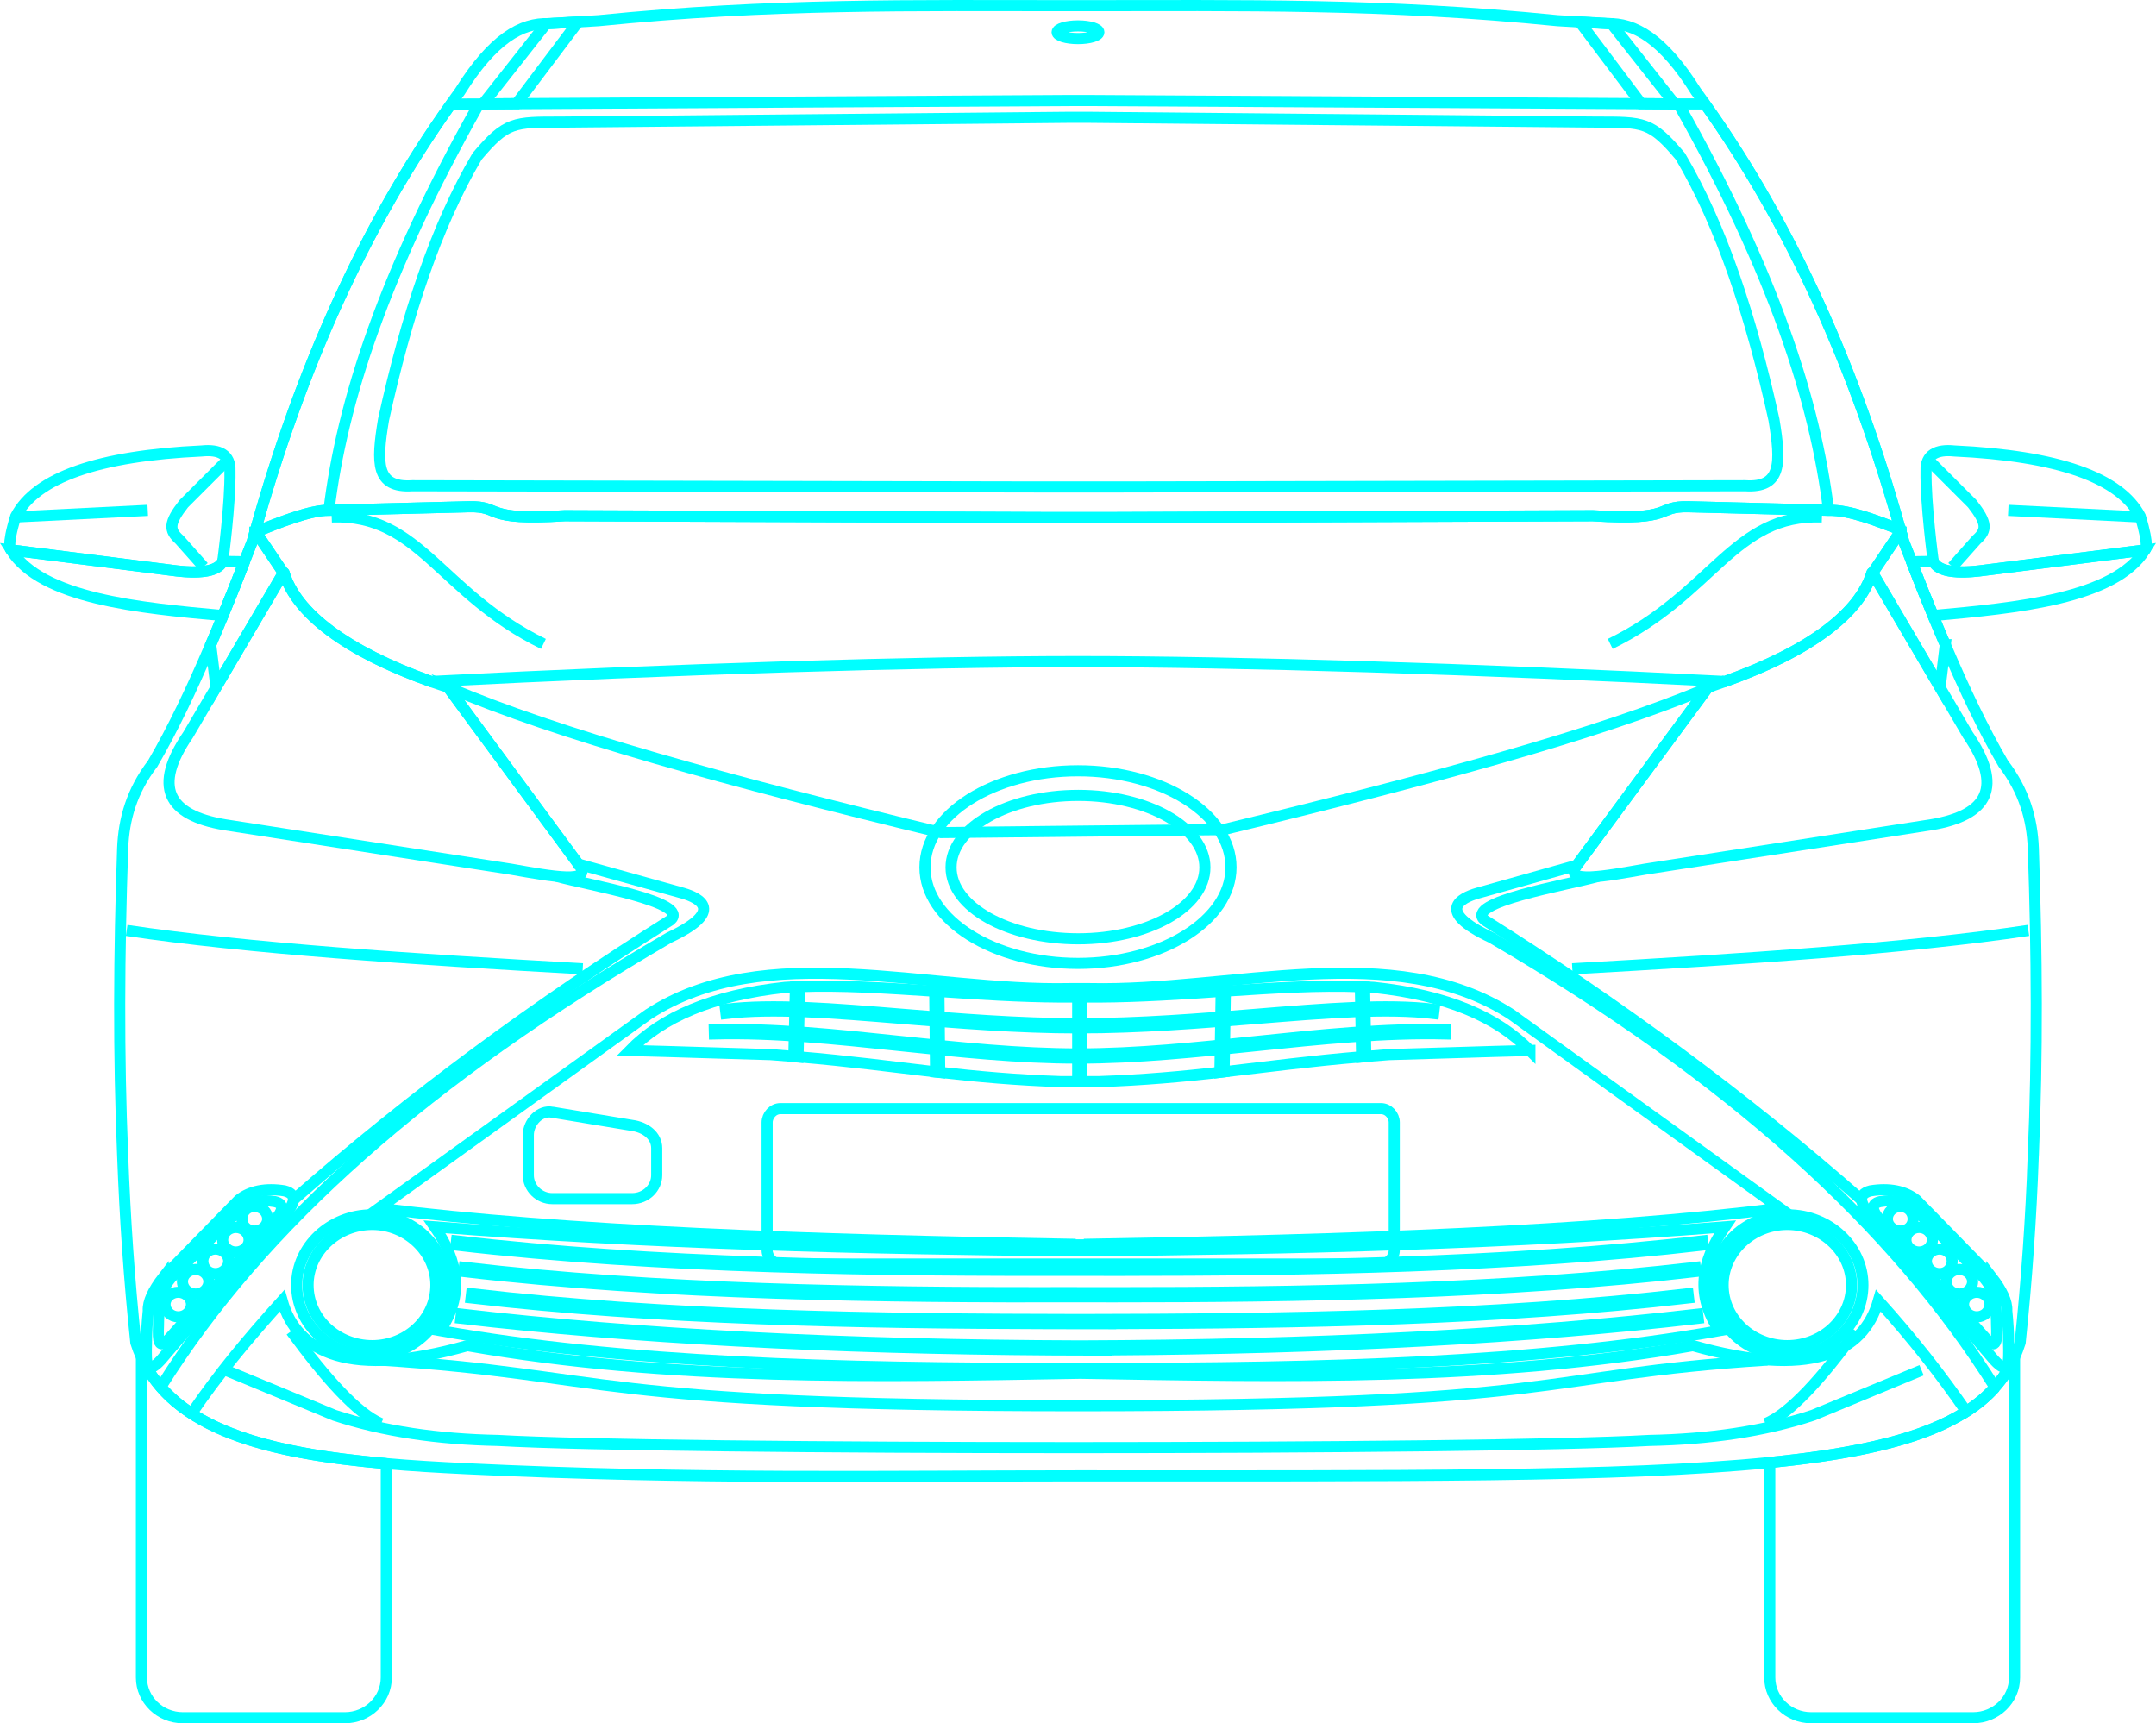 <?xml version="1.0" encoding="UTF-8" standalone="no"?>
<svg
   xmlns:dc="http://purl.org/dc/elements/1.1/"
   xmlns:cc="http://creativecommons.org/ns#"
   xmlns:rdf="http://www.w3.org/1999/02/22-rdf-syntax-ns#"
   xmlns:svg="http://www.w3.org/2000/svg"
   xmlns="http://www.w3.org/2000/svg"
   xmlns:sodipodi="http://sodipodi.sourceforge.net/DTD/sodipodi-0.dtd"
   xmlns:inkscape="http://www.inkscape.org/namespaces/inkscape"
   version="1.1"
   x="0px"
   y="0px"
   width="258.678"
   height="206.767"
   viewBox="0 0 258.678 206.767"
   enable-background="new 0 0 2160 2160"
   xml:space="preserve"
   id="svg1182"
   sodipodi:docname="Toyota_Aygo_5T_2014f.svg"
   inkscape:version="1.0.1 (3bc2e813f5, 2020-09-07)"><defs
   id="defs1186">
	
		
	
	
		
	
		
	
		
	
		

	

	
	
	
	
	
	
	
	
		
	
	
	
	
		
	
	
	
	
	
	
	
	
	
	

	
	

	
	
	
	
	
	
	
	
	
	
	
	
	
	
	
	
	
	
	
	
	
	
	
	
	
	
	
	
	
	
	
	
	
	
	
	
	
	
		
	
		
	
	
	
	
	
	
	
	
	
	
	
	
	
	
		
	
	
	
	
	
	
	
	
	
	
	
	
	
		
	
	
	
	
		
	
	
		
	
	
	
	
	
	
	
	
		
	
	
		
	
	
	
	
	
	
	
	
	
	
		
	
	
	
	
	
	
	
	
	
	
	
	
	
		
	
	
	
	
		
	
	
		
	
	
	
	
	
	
	
	
	
		
	
	
	
	
	
	
	
	
	
	
	
	
		
	
		
	
	
	
	
	
	
	
	
	
	
	
	
	
	
		
	
		
	
	
	
	
	
		
	
		
	
		
	
		
	
		
	
	
	
	
	
	
	
	

	
	
	
	

	
	
	
	
	
	
	
	
	
	
	
	
	
	
	
	
	
	
	
	
	
	
	
	
	
	
	
	
	
	
	
	
	
	
	
	
	
	
	
	
	
	
	
	
	
	
	
	
	
	
	
	
	
	
	
	
	
	
	
	
	
	

	
	
	
	
	
	
	
	
	
	
	
	
	
	
	
	
	
	
	
	
	
	
	
	
	
	
	
	
	
	
	
	
	
	
	
	
	
	
	
	
	

	
	
	
	
	
	
	
	
	
	
	
	
	
	
	
	
	
	
	
	
	

	
		
	
		
	
		
	
		

	
		
	
		
	
		
	
		

	
	
	
	
	
	
	
	
	
	
	
	
	
	
	
	
	
	
	
	
	
	
	
	
	
	
	
	
	
	
	
	
	
	
	
	
	
	
	
	
	
	
	
	
	
	
	
	
	
	
	
	
	
	
	
	
	
	
	
	
	
	
	
	
	
	
	
	
	
	
	
	
	
	
	
	
	
	
	
	
	
	
	
	
	
	
	
	
	
	
	
	
	
	
	
	
	
	
	
	
	
	
	
	
	
	
	
	
	
	
	
	
	
	
	
	
	
	
	
	
	
	
	
	
	
	
	
	
	
	
	
	
	
	
	
	
	
	
	
	
	
	
	
	
	
	
	
	
	
	
	
	
	
	
	
	
	
	
	
	
	
	
	
	
	
	
	
	
	
	
	
	

	
	
	
	
	
	
	
	
		
	
	
	
	
	
	
	
	
	
	
	
	
	
	
	
	
	
	
		
	
		
	
		
	
		
	
	
	
	
	
	
	
	
	
		
	
	
	


	
	
	
	
	
</defs><sodipodi:namedview
   pagecolor="#ffffff"
   bordercolor="#666666"
   borderopacity="1"
   objecttolerance="10"
   gridtolerance="10"
   guidetolerance="10"
   inkscape:pageopacity="0"
   inkscape:pageshadow="2"
   inkscape:window-width="1920"
   inkscape:window-height="990"
   id="namedview1184"
   showgrid="false"
   inkscape:zoom="1.4142136"
   inkscape:cx="321.61941"
   inkscape:cy="97.879776"
   inkscape:window-x="-11"
   inkscape:window-y="-11"
   inkscape:window-maximized="1"
   inkscape:current-layer="svg1182" />
<symbol
   id="ABS_16"
   viewBox="-31.182 -31.182 62.363 62.363"
   transform="translate(-869.552,-1052.99)">
	<g
   id="ABS_12inch_front_2_">
		<path
   fill="#010101"
   d="m 0,31.182 c -17.222,0 -31.182,-13.96 -31.182,-31.182 0,-17.221 13.96,-31.182 31.182,-31.182 17.222,0 31.182,13.961 31.182,31.182 0,17.222 -13.96,31.182 -31.182,31.182 z m 16.749,-50.3 -1.294,1.411 c 0.92,0.802 1.776,1.675 2.562,2.609 l 1.456,-1.245 c -0.837,-0.992 -1.747,-1.922 -2.724,-2.775 z M 27.195,0.472 C 27.174,1.924 27.039,3.349 26.796,4.738 L 28.515,5.01 C 28.768,3.536 28.91,2.026 28.932,0.485 Z m -1.803,-0.568 c 0,-1.307 -0.1,-2.59 -0.292,-3.843 l -1.868,0.319 c 0.179,1.168 0.273,2.365 0.275,3.583 l 1.885,0.015 c 0,-0.025 0,-0.049 0,-0.074 z M 22.09,8.033 23.831,8.666 C 24.277,7.458 24.633,6.208 24.893,4.922 L 23.046,4.628 C 22.812,5.797 22.49,6.936 22.09,8.033 Z m -0.171,0.45 c -0.441,1.135 -0.968,2.226 -1.572,3.266 l 1.599,0.896 c 0.658,-1.125 1.232,-2.304 1.713,-3.529 z m 0.18,-16.521 1.803,-0.62 c -0.449,-1.25 -0.997,-2.455 -1.629,-3.604 l -1.67,0.932 c 0.578,1.051 1.081,2.15 1.496,3.292 z m 0.159,0.453 c 0.385,1.127 0.685,2.294 0.896,3.49 l 1.869,-0.318 C 24.799,-5.714 24.476,-6.98 24.062,-8.205 Z m 1.243,8.029 c -0.024,1.264 -0.148,2.504 -0.364,3.711 l 1.845,0.293 C 25.219,3.15 25.354,1.817 25.384,0.458 Z M 26.708,5.21 C 26.437,6.615 26.06,7.981 25.58,9.3 l 1.643,0.597 C 27.736,8.474 28.141,7 28.428,5.484 Z m -1.296,4.541 c -0.508,1.325 -1.115,2.602 -1.816,3.817 l 1.531,0.857 c 0.744,-1.3 1.39,-2.663 1.928,-4.079 z m -2.061,4.23 c -0.74,1.233 -1.576,2.4 -2.496,3.496 l 1.312,1.185 c 1.004,-1.196 1.913,-2.474 2.717,-3.822 z m -1.65,-0.923 -1.599,-0.895 c -0.602,0.99 -1.277,1.931 -2.015,2.818 l 1.346,1.214 c 0.833,-0.984 1.593,-2.032 2.268,-3.137 z m -3.923,2.29 c -0.828,0.955 -1.733,1.842 -2.701,2.65 l 1.173,1.355 c 1.029,-0.854 1.989,-1.788 2.872,-2.793 z m -3.075,2.955 c -0.937,0.751 -1.932,1.433 -2.978,2.034 l 0.905,1.522 c 1.141,-0.65 2.225,-1.388 3.246,-2.202 z m -26.272,2.073 -0.877,1.436 c 1.103,0.637 2.26,1.189 3.461,1.654 l 0.583,-1.586 c -1.098,-0.424 -2.155,-0.928 -3.167,-1.504 z m 3.597,-42.449 -0.625,-1.731 c -1.256,0.463 -2.464,1.023 -3.618,1.671 l 0.928,1.569 c 1.058,-0.585 2.166,-1.09 3.315,-1.509 z m 0.02,44.122 -0.583,1.587 c 1.222,0.446 2.488,0.8 3.79,1.055 l 0.317,-1.671 c -1.211,-0.235 -2.388,-0.56 -3.524,-0.971 z m 3.995,1.057 -0.316,1.674 c 1.269,0.223 2.57,0.351 3.898,0.376 V 23.442 C -1.594,23.42 -2.79,23.307 -3.957,23.106 Z m 4.063,0.341 v 1.716 c 0.008,0 0.018,0 0.026,0 1.33,0 2.635,-0.103 3.91,-0.301 L 3.788,23.148 c -1.199,0.193 -2.429,0.295 -3.682,0.299 z m 7.998,-1.421 0.588,1.649 c 1.219,-0.44 2.395,-0.97 3.519,-1.582 l -0.905,-1.522 c -1.024,0.562 -2.093,1.049 -3.202,1.455 z m -0.453,0.16 c -1.096,0.375 -2.228,0.672 -3.389,0.883 l 0.254,1.715 c 1.277,-0.223 2.519,-0.541 3.722,-0.948 z m 0.42,-44.254 0.637,-1.791 c -1.214,-0.438 -2.473,-0.787 -3.767,-1.036 l -0.281,1.872 c 1.171,0.234 2.31,0.554 3.411,0.955 z m 0.45,0.17 c 1.166,0.451 2.285,0.994 3.353,1.617 l 0.933,-1.665 c -1.16,-0.674 -2.378,-1.259 -3.647,-1.744 z m 5.108,45.436 0.917,1.543 c 1.325,-0.771 2.583,-1.646 3.763,-2.611 l -1.167,-1.348 c -1.102,0.893 -2.277,1.702 -3.513,2.416 z m -0.419,0.234 c -1.23,0.683 -2.519,1.271 -3.858,1.758 l 0.609,1.708 c 1.448,-0.531 2.839,-1.175 4.169,-1.92 z m -4.311,1.917 c -1.321,0.453 -2.688,0.807 -4.093,1.052 l 0.268,1.812 C 6.596,28.284 8.077,27.895 9.506,27.398 Z M 4.333,26.82 c -1.377,0.215 -2.789,0.328 -4.225,0.328 -0.001,0 -0.001,0 -0.001,0 v 1.846 c 1.528,-0.005 3.029,-0.13 4.494,-0.363 z m -4.708,0.323 c -1.454,-0.025 -2.88,-0.165 -4.269,-0.41 l -0.347,1.831 c 1.501,0.262 3.044,0.406 4.616,0.427 z m -4.741,-0.499 c -1.411,-0.275 -2.783,-0.658 -4.105,-1.145 l -0.65,1.764 c 1.421,0.518 2.894,0.924 4.408,1.214 z M -9.67,25.328 c -1.322,-0.512 -2.596,-1.125 -3.808,-1.829 l -0.988,1.618 c 1.319,0.764 2.705,1.426 4.146,1.977 z m -4.223,-2.073 c -1.221,-0.739 -2.378,-1.572 -3.463,-2.487 l -1.254,1.437 c 1.168,0.983 2.415,1.877 3.729,2.668 z m 1.032,-1.688 0.877,-1.436 c -1.047,-0.626 -2.043,-1.331 -2.976,-2.109 l -1.103,1.264 c 1.004,0.84 2.074,1.604 3.202,2.281 z m -2.466,-3.855 c -0.928,-0.806 -1.792,-1.685 -2.584,-2.625 l -1.271,1.094 c 0.845,1.001 1.765,1.936 2.752,2.795 z m -2.889,-2.996 c -0.733,-0.908 -1.401,-1.872 -1.994,-2.885 l -1.474,0.806 c 0.652,1.115 1.387,2.175 2.196,3.173 z m -3.766,-6.629 -1.595,0.543 c 0.458,1.246 1.014,2.444 1.654,3.589 l 1.474,-0.805 c -0.594,-1.061 -1.108,-2.173 -1.533,-3.327 z m -0.161,-0.454 c -0.384,-1.113 -0.687,-2.265 -0.9,-3.446 l -1.674,0.261 c 0.232,1.279 0.562,2.525 0.979,3.729 z m -0.98,-3.921 c -0.192,-1.205 -0.294,-2.44 -0.296,-3.698 l -1.705,0.037 c 0.008,1.335 0.119,2.645 0.326,3.923 z m -0.29,-4.18 c 0.023,-1.204 0.137,-2.388 0.334,-3.542 l -1.698,-0.278 c -0.21,1.258 -0.327,2.546 -0.345,3.858 z m 0.421,-4.014 c 0.232,-1.205 0.556,-2.377 0.965,-3.509 l -1.634,-0.596 c -0.44,1.233 -0.787,2.512 -1.033,3.824 z m 1.133,-3.959 c 0.431,-1.118 0.942,-2.194 1.532,-3.223 l -1.513,-0.895 c -0.638,1.122 -1.192,2.298 -1.654,3.521 z m -1.524,22.005 -1.69,0.924 c 0.78,1.354 1.668,2.639 2.651,3.844 l 1.456,-1.251 c -0.894,-1.104 -1.703,-2.279 -2.417,-3.517 z m -0.235,-0.419 c -0.687,-1.243 -1.279,-2.546 -1.768,-3.898 l -1.828,0.622 c 0.525,1.458 1.164,2.861 1.906,4.199 z m -1.927,-4.353 c -0.446,-1.309 -0.793,-2.663 -1.036,-4.054 l -1.909,0.298 c 0.26,1.502 0.635,2.965 1.117,4.38 z M -26.66,4.264 c -0.212,-1.359 -0.323,-2.752 -0.326,-4.171 l -1.931,0.043 c 0.003,1.505 0.122,2.982 0.347,4.426 z m -0.319,-4.653 c 0.022,-1.428 0.156,-2.83 0.391,-4.196 l -1.903,-0.312 c -0.256,1.481 -0.399,3.002 -0.421,4.552 z m 0.478,-4.67 c 0.272,-1.426 0.655,-2.812 1.142,-4.148 l -1.807,-0.661 c -0.529,1.449 -0.944,2.951 -1.238,4.497 z m 1.311,-4.599 c 0.508,-1.322 1.116,-2.595 1.815,-3.807 l -1.646,-0.974 c -0.762,1.312 -1.423,2.689 -1.974,4.121 z m 2.06,-4.222 c 0.726,-1.208 1.544,-2.354 2.443,-3.431 l -1.449,-1.229 c -0.972,1.155 -1.856,2.388 -2.641,3.688 z m 1.532,0.905 1.515,0.896 c 0.623,-1.036 1.322,-2.02 2.092,-2.944 l -1.357,-1.15 c -0.829,1.004 -1.582,2.073 -2.25,3.198 z m 3.918,-2.415 c 0.792,-0.912 1.653,-1.761 2.574,-2.54 l -1.139,-1.394 c -1.001,0.854 -1.935,1.783 -2.792,2.782 z m 2.944,-2.847 c 0.952,-0.772 1.965,-1.473 3.031,-2.091 l -0.926,-1.565 c -1.142,0.669 -2.228,1.426 -3.246,2.261 z m 1.23,-5.136 -0.953,-1.611 c -1.304,0.754 -2.542,1.608 -3.707,2.55 l 1.193,1.459 c 1.089,-0.885 2.247,-1.688 3.467,-2.398 z m 0.418,-0.237 c 1.248,-0.697 2.555,-1.3 3.914,-1.796 l -0.629,-1.745 c -1.472,0.532 -2.888,1.179 -4.238,1.93 z m 4.368,-1.955 c 1.331,-0.458 2.708,-0.815 4.125,-1.064 l -0.297,-1.813 c -1.53,0.262 -3.019,0.642 -4.457,1.133 z m 0.576,1.6 0.625,1.732 c 1.129,-0.383 2.298,-0.684 3.498,-0.895 l -0.302,-1.835 c -1.311,0.234 -2.587,0.57 -3.821,0.998 z m 4.596,0.76 c 1.171,-0.18 2.371,-0.273 3.592,-0.273 0.008,0 0.018,0.001 0.026,0.001 l -0.007,-1.876 c -1.331,0.004 -2.638,0.111 -3.912,0.313 z m 4.087,-3.826 c 0.017,0 0.034,0 0.051,0 v 1.684 c -0.016,0 -0.03,0 -0.045,-0.002 l 0.007,1.878 c 1.238,0.027 2.452,0.148 3.636,0.357 l 0.282,-1.867 c -0.021,-0.003 -0.041,-0.008 -0.061,-0.012 l 0.262,-1.66 c 0.016,0.002 0.033,0.007 0.049,0.01 l 0.27,-1.788 c -1.452,-0.25 -2.941,-0.395 -4.458,-0.421 z m 4.654,0.473 c 1.402,0.267 2.766,0.64 4.081,1.112 l 0.602,-1.686 c -1.422,-0.517 -2.897,-0.924 -4.413,-1.213 z m 4.532,1.281 c 1.359,0.516 2.666,1.138 3.909,1.856 l 0.869,-1.549 c -1.328,-0.772 -2.725,-1.438 -4.177,-1.994 z m 4.324,2.1 c 1.229,0.738 2.395,1.573 3.486,2.491 l 1.193,-1.299 c -1.191,-1.013 -2.464,-1.93 -3.811,-2.742 z m -0.828,1.476 -0.935,1.666 c 0.984,0.604 1.92,1.278 2.801,2.016 l 1.295,-1.412 c -0.991,-0.835 -2.047,-1.595 -3.161,-2.27 z m 5.101,6.975 c 0.754,0.936 1.439,1.931 2.044,2.978 l 1.671,-0.934 c -0.667,-1.157 -1.422,-2.257 -2.258,-3.29 z m 5.23,1.199 1.524,-0.852 c -0.784,-1.356 -1.675,-2.644 -2.661,-3.849 l -1.331,1.138 c 0.915,1.117 1.739,2.309 2.468,3.563 z m 0.239,0.417 c 0.689,1.237 1.283,2.533 1.775,3.879 l 1.645,-0.565 c -0.524,-1.444 -1.162,-2.835 -1.899,-4.162 z m 1.935,4.333 c 0.452,1.312 0.808,2.67 1.054,4.065 l 1.713,-0.292 c -0.264,-1.489 -0.641,-2.938 -1.124,-4.339 z m 1.136,4.539 c 0.218,1.377 0.334,2.79 0.337,4.229 l 1.737,0.013 C 28.933,-1.539 28.808,-3.053 28.571,-4.53 Z m -5.006,23.266 -1.314,-1.185 c -0.93,1.067 -1.944,2.062 -3.028,2.972 l 1.165,1.348 c 1.137,-0.963 2.2,-2.01 3.177,-3.135 z m -40.833,2.864 1.255,-1.437 c -1.055,-0.924 -2.038,-1.928 -2.939,-3.003 l -1.453,1.25 c 0.963,1.142 2.011,2.209 3.137,3.19 z m -2.848,-40.798 1.449,1.229 c 0.93,-1.074 1.946,-2.074 3.033,-2.99 l -1.194,-1.462 c -1.179,0.986 -2.279,2.064 -3.288,3.223 z m 17.406,-9.615 0.297,1.812 c 1.362,-0.213 2.757,-0.325 4.18,-0.328 l -0.007,-1.821 c -0.014,0 -0.028,-0.002 -0.042,-0.002 -1.506,0 -2.985,0.116 -4.428,0.339 z m 23.512,6.851 -1.191,1.297 c 1.03,0.897 1.99,1.872 2.875,2.914 l 1.331,-1.138 c -0.929,-1.097 -1.937,-2.125 -3.015,-3.073 z"
   id="path2" />
		<path
   d="m 22.768,0.087 c 0,-12.494 -10.127,-22.622 -22.623,-22.622 -12.493,0 -22.622,10.128 -22.622,22.622 0,12.493 10.128,22.622 22.622,22.622 12.496,0 22.623,-10.129 22.623,-22.622 z"
   id="path4" />
	</g>
	<path
   fill="#BCBCBC"
   d="m 21.119,-0.001 c 0,-11.662 -9.455,-21.117 -21.119,-21.117 -11.662,0 -21.117,9.455 -21.117,21.117 0,11.664 9.455,21.119 21.117,21.119 11.664,0 21.119,-9.455 21.119,-21.119 z"
   id="path7" />
</symbol>
<symbol
   id="Alloy_16"
   viewBox="-31.681 -31.681 63.362 63.362"
   transform="translate(-869.552,-1052.99)">
	<path
   fill="#bcbcbc"
   stroke="#000000"
   stroke-miterlimit="10"
   d="M 31.181,0 C 31.181,-17.221 17.219,-31.182 0,-31.182 -17.219,-31.182 -31.181,-17.221 -31.181,0 -31.181,17.22 -17.219,31.181 0,31.181 17.219,31.181 31.181,17.22 31.181,0 Z"
   id="path10" />
	<g
   id="g20">
		<path
   d="m -3.025,3.416 c 0,-0.234 -0.19,-0.425 -0.425,-0.425 -0.235,0 -0.425,0.19 -0.425,0.425 0,0.235 0.19,0.426 0.425,0.426 0.235,0 0.425,-0.191 0.425,-0.426 z"
   id="path12" />
		<path
   d="m 3.875,3.416 c 0,-0.234 -0.19,-0.425 -0.425,-0.425 -0.235,0 -0.425,0.19 -0.425,0.425 0,0.235 0.19,0.426 0.425,0.426 0.235,0 0.425,-0.191 0.425,-0.426 z"
   id="path14" />
		<path
   d="m -3.025,-3.417 c 0,-0.235 -0.19,-0.426 -0.425,-0.426 -0.235,0 -0.425,0.19 -0.425,0.426 0,0.234 0.19,0.425 0.425,0.425 0.235,0 0.425,-0.191 0.425,-0.425 z"
   id="path16" />
		<path
   d="m 3.875,-3.417 c 0,-0.235 -0.19,-0.426 -0.425,-0.426 -0.235,0 -0.425,0.19 -0.425,0.426 0,0.234 0.19,0.425 0.425,0.425 0.235,0 0.425,-0.191 0.425,-0.425 z"
   id="path18" />
	</g>
</symbol>












<g
   id="g2842"
   style="stroke:#00ffff;stroke-width:1.333;stroke-miterlimit:4;stroke-dasharray:none;stroke-opacity:1"
   transform="translate(-869.552,-1052.99)"><path
     fill-rule="evenodd"
     clip-rule="evenodd"
     fill="#ffffff"
     stroke="#000000"
     stroke-width="0.216"
     stroke-miterlimit="10"
     d="m 1113.51,1191.62 c -0.279,7.57 -0.79,14.979 -1.58,22.47 -0.189,0.601 -0.41,1.18 -0.67,1.74 -0.609,1.34 -1.39,2.55 -2.38,3.64 -0.95,1.07 -2.1,2.03 -3.45,2.891 -4.89,3.149 -12.47,5.01 -23.54,6.109 -17.68,1.771 -44.26,1.601 -83,1.601 -23.01,0 -46.06,0.46 -73.51,-0.86 -3.28,-0.16 -6.45,-0.34 -9.48,-0.61 -9.7,-0.84 -17.9,-2.42 -23.41,-6.029 -1.41,-0.92 -2.65,-1.971 -3.68,-3.181 -0.92,-1.069 -1.69,-2.26 -2.29,-3.58 -0.26,-0.55 -0.48,-1.119 -0.67,-1.72 -0.79,-7.49 -1.3,-14.899 -1.58,-22.47 -0.51,-12.021 -0.44,-24.26 0,-36.86 0.14,-3.46 1.07,-6.84 3.6,-10.149 2.41,-4.13 4.67,-8.9 6.85,-14.011 0.04,-0.09 0.07,-0.17 0.11,-0.26 0.07,-0.149 0.14,-0.31 0.2,-0.46 0.43,-0.99 0.84,-2 1.26,-3.01 0,-0.01 0.01,-0.01 0.01,-0.021 0.87,-2.109 1.73,-4.27 2.57,-6.449 v -0.011 c 0.32,-0.81 0.64,-1.609 0.95,-2.42 0.1,-0.359 0.2,-0.72 0.3,-1.08 0,-0.02 0.01,-0.029 0.01,-0.04 v -0.01 c 0.02,-0.05 0.03,-0.1 0.05,-0.149 0.01,-0.04 0.02,-0.091 0.04,-0.131 v -0.01 c 5.39,-19.22 13,-36.41 23.44,-51.07 0,-0.01 0.01,-0.01 0.01,-0.02 0.34,-0.5 0.7,-1 1.06,-1.49 3.96,-6.34 7.42,-8.28 10.66,-8.14 l 5.97,-0.36 c 20.81,-2.09 37.37,-1.8 57.38,-1.8 20.01,0 36.87,-0.29 57.68,1.8 l 5.97,0.36 c 3.24,-0.14 6.7,1.8 10.66,8.14 0.36,0.49 0.72,0.99 1.06,1.49 10.44,14.66 18.06,31.86 23.45,51.09 v 0.01 c 0.021,0.04 0.03,0.091 0.04,0.131 0.021,0.05 0.03,0.1 0.051,0.149 0,0.021 0.01,0.03 0.01,0.05 0.1,0.36 0.2,0.721 0.3,1.08 0.31,0.811 0.63,1.61 0.95,2.42 v 0.011 c 0.84,2.18 1.7,4.34 2.57,6.449 0,0.011 0.01,0.011 0.01,0.021 0.42,1.01 0.83,2.02 1.26,3.01 0.06,0.15 0.13,0.311 0.2,0.46 0.04,0.09 0.069,0.17 0.109,0.26 2.181,5.11 4.44,9.881 6.851,14.011 2.53,3.31 3.46,6.689 3.6,10.149 0.439,12.599 0.509,24.839 -10e-4,36.859 z"
     id="path29"
     style="fill:none;stroke:#00ffff;stroke-width:1.333;stroke-miterlimit:4;stroke-dasharray:none;stroke-opacity:1" /><path
     fill-rule="evenodd"
     clip-rule="evenodd"
     fill="#808080"
     stroke="#000000"
     stroke-width="0.216"
     stroke-miterlimit="10"
     d="m 1097.56,1116.55 c -2.739,-1.02 -6,-2.39 -8.619,-2.33 l -16.851,-0.43 c -3.96,-0.07 -1.51,1.729 -11.44,1.08 l -57.68,0.22 h -7.92 l -57.74,-0.22 c -9.94,0.649 -7.49,-1.15 -11.45,-1.08 l -16.85,0.43 c -2.19,-0.05 -6,1.48 -8.87,2.63 h -0.01 v -0.01 c 0.02,-0.05 0.03,-0.1 0.05,-0.149 0.01,-0.04 0.02,-0.091 0.04,-0.131 v -0.01 c 5.39,-19.22 13,-36.41 23.44,-51.07 l 3.84,-0.02 4.02,-0.03 66.49,-0.38 h 1.94 l 66.52,0.38 4.01,0.03 h 3.63 c 10.44,14.66 18.06,31.86 23.45,51.09 z"
     id="path63"
     style="fill:none;stroke:#00ffff;stroke-width:1.333;stroke-miterlimit:4;stroke-dasharray:none;stroke-opacity:1" /><ellipse
     fill-rule="evenodd"
     clip-rule="evenodd"
     fill="#808080"
     stroke="#000000"
     stroke-width="0.216"
     stroke-miterlimit="10"
     cx="998.89"
     cy="1056.858"
     rx="2.507"
     ry="0.761"
     id="ellipse87"
     style="fill:none;stroke:#00ffff;stroke-width:1.333;stroke-miterlimit:4;stroke-dasharray:none;stroke-opacity:1" /><path
     fill-rule="evenodd"
     clip-rule="evenodd"
     fill="#808080"
     stroke="#000000"
     stroke-width="0.216"
     stroke-miterlimit="10"
     d="m 1111.26,1215.83 v 38.439 c 0,2.66 -2.229,4.82 -4.97,4.82 h -19.44 c -2.729,0 -4.96,-2.16 -4.96,-4.82 v -25.8 c 17.25,-1.719 26.03,-5.279 29.37,-12.639 z"
     id="path458"
     style="fill:none;stroke:#00ffff;stroke-width:1.333;stroke-miterlimit:4;stroke-dasharray:none;stroke-opacity:1" /><path
     fill-rule="evenodd"
     clip-rule="evenodd"
     fill="#808080"
     stroke="#000000"
     stroke-width="0.216"
     stroke-miterlimit="10"
     d="m 915.9,1228.6 v 25.67 c 0,2.66 -2.24,4.82 -4.97,4.82 h -19.44 c -2.74,0 -4.97,-2.16 -4.97,-4.82 v -38.46 c 3.92,8.67 15.01,11.54 29.38,12.79 z"
     id="path460"
     style="fill:none;stroke:#00ffff;stroke-width:1.333;stroke-miterlimit:4;stroke-dasharray:none;stroke-opacity:1" /><path
     fill-rule="evenodd"
     clip-rule="evenodd"
     fill="#d1d3d4"
     stroke="#000000"
     stroke-width="0.216"
     stroke-miterlimit="10"
     d="m 997.935,1067.064 -61.056,0.576 c -5.688,0 -6.552,-0.072 -10.08,4.104 -4.896,8.28 -8.496,19.151 -11.232,31.608 -0.864,5.184 -0.936,8.207 3.456,7.92 l 74.664,0.144 h 5.328 5.256 l 74.664,-0.144 c 4.392,0.287 4.32,-2.736 3.456,-7.92 -2.736,-12.457 -6.336,-23.328 -11.232,-31.608 -3.527,-4.177 -4.392,-4.104 -10.08,-4.104 l -61.056,-0.576 h -1.008 z"
     id="path487"
     style="fill:none;stroke:#00ffff;stroke-width:1.333;stroke-miterlimit:4;stroke-dasharray:none;stroke-opacity:1" /><path
     fill-rule="evenodd"
     clip-rule="evenodd"
     fill="#808080"
     stroke="#000000"
     stroke-width="0.216"
     stroke-miterlimit="10"
     d="m 1108.925,1219.47 c -0.95,1.07 -2.09,2.03 -3.45,2.891 -3.06,-4.431 -6.37,-8.65 -10.55,-13.311 -1.8,6.33 -8.29,9.36 -22.25,5.4 -24.27,4.25 -48.9,3.74 -73.52,3.31 -24.69,0.431 -49.32,0.94 -73.52,-3.31 -14.04,3.96 -20.44,0.93 -22.23,-5.4 -4.4,4.891 -7.67,8.87 -10.86,13.521 -1.42,-0.92 -2.66,-1.971 -3.69,-3.181 12.11,-19.34 31.9,-36.96 60.98,-53.899 6.76,-3.17 3.67,-4.75 1.65,-5.33 l -12.55,-3.5 c -0.01,-0.03 -0.04,-0.061 -0.07,-0.101 l -15.55,-21.1 c 13.11,5.62 33.79,11.31 59.13,17.43 l 33.91,-0.359 c 24.84,-6.011 45,-11.471 58.06,-16.98 l -15.49,21.01 c -0.08,0.091 -0.14,0.171 -0.19,0.25 l -11.92,3.351 c -2.02,0.58 -5.1,2.16 1.67,5.33 28.92,16.888 48.35,34.678 60.44,53.978 z"
     id="path524"
     style="fill:none;stroke:#00ffff;stroke-width:1.333;stroke-miterlimit:4;stroke-dasharray:none;stroke-opacity:1" /><path
     fill-rule="evenodd"
     clip-rule="evenodd"
     fill="#808080"
     stroke="#000000"
     stroke-width="0.216"
     stroke-miterlimit="10"
     d="m 997.954,1202.354 h 1.152 1.151 v -0.072 c 30.96,-0.504 60.479,-1.512 82.872,-4.32 l -32.256,-23.256 c -14.112,-9.145 -33.48,-2.736 -50.544,-3.096 h -2.448 c -17.064,0.359 -36.504,-6.049 -50.544,3.096 l -32.328,23.256 c 22.464,2.809 51.912,3.816 82.944,4.32 v 0.072 z"
     id="path526"
     style="fill:none;stroke:#00ffff;stroke-width:1.333;stroke-miterlimit:4;stroke-dasharray:none;stroke-opacity:1" /><path
     fill-rule="evenodd"
     clip-rule="evenodd"
     fill="#58595b"
     stroke="#000000"
     stroke-width="0.216"
     stroke-miterlimit="10"
     d="m 914.146,1215.673 c 4.896,0 8.928,-3.815 8.928,-8.495 0,-4.609 -4.032,-8.425 -8.928,-8.425 -4.968,0 -9,3.815 -9,8.425 0,4.679 4.032,8.495 9,8.495 z"
     id="path604"
     style="fill:none;stroke:#00ffff;stroke-width:1.333;stroke-miterlimit:4;stroke-dasharray:none;stroke-opacity:1" /><path
     fill-rule="evenodd"
     clip-rule="evenodd"
     fill="#58595b"
     stroke="#000000"
     stroke-width="0.216"
     stroke-miterlimit="10"
     d="m 1084.065,1215.673 c 4.969,0 9,-3.815 9,-8.495 0,-4.609 -4.031,-8.425 -9,-8.425 -4.967,0 -9,3.815 -9,8.425 0,4.679 4.034,8.495 9,8.495 z"
     id="path606"
     style="fill:none;stroke:#00ffff;stroke-width:1.333;stroke-miterlimit:4;stroke-dasharray:none;stroke-opacity:1" /><path
     fill-rule="evenodd"
     clip-rule="evenodd"
     fill="#414042"
     stroke="#000000"
     stroke-width="0.216"
     stroke-miterlimit="10"
     d="m 1000.978,1217.186 h -1.871 -1.873 c -26.927,0 -53.063,-0.648 -74.879,-4.537 2.88,-4.176 2.232,-8.279 -0.648,-12.455 25.56,2.016 51.408,2.664 77.4,2.88 25.992,-0.216 51.84,-0.864 77.399,-2.88 -2.88,4.176 -3.528,8.279 -0.647,12.455 -21.817,3.888 -47.954,4.537 -74.881,4.537 z"
     id="path608"
     style="fill:none;stroke:#00ffff;stroke-width:1.333;stroke-miterlimit:4;stroke-dasharray:none;stroke-opacity:1" /><path
     fill-rule="evenodd"
     clip-rule="evenodd"
     fill="#414042"
     stroke="#000000"
     stroke-width="0.216"
     stroke-miterlimit="10"
     d="m 1053.11,1179.03 c -5.69,0.14 -11.31,0.35 -16.92,0.5 -0.95,0.069 -1.87,0.14 -2.77,0.22 -0.17,0.01 -0.34,0.02 -0.5,0.04 -6.13,0.51 -11.27,1.2 -16.5,1.8 -0.17,0.021 -0.33,0.04 -0.5,0.061 -4.54,0.51 -9.16,0.939 -14.58,1.119 h -4.47 c -5.41,-0.18 -10.04,-0.609 -14.57,-1.119 -0.17,-0.021 -0.33,-0.04 -0.5,-0.051 -5.24,-0.609 -10.39,-1.3 -16.5,-1.81 -0.17,-0.021 -0.33,-0.03 -0.5,-0.04 -0.9,-0.08 -1.82,-0.15 -2.77,-0.22 -5.62,-0.15 -11.31,-0.36 -16.92,-0.5 3.88,-3.971 9.86,-6.63 18.64,-7.57 0.41,-0.03 0.82,-0.05 1.24,-0.07 0.16,-0.01 0.33,-0.01 0.5,-0.02 4.93,-0.19 10.44,0.17 16.21,0.55 0.17,0.01 0.33,0.021 0.5,0.03 4.74,0.319 9.64,0.64 14.53,0.67 0,0 1.26,0 2.1,0 h 0.5 c 0.83,0 2.15,0 2.15,0 4.9,-0.03 9.83,-0.36 14.59,-0.68 0.17,0 0.34,-0.011 0.5,-0.03 5.76,-0.38 11.27,-0.73 16.2,-0.53 0.17,0 0.34,0.01 0.5,0.021 0.38,0.01 0.75,0.04 1.12,0.06 8.85,0.939 14.83,3.599 18.72,7.569 z"
     id="path610"
     style="fill:none;stroke:#00ffff;stroke-width:1.333;stroke-miterlimit:4;stroke-dasharray:none;stroke-opacity:1" /><g
     id="g614"
     style="fill:none;stroke:#00ffff;stroke-width:1.333;stroke-miterlimit:4;stroke-dasharray:none;stroke-opacity:1">
		<path
   fill="#808080"
   stroke="#000000"
   stroke-width="0.216"
   stroke-miterlimit="10"
   d="m 1003.818,1205.421 c -1.585,0 -3.156,0 -4.713,-0.01 -23.479,0.046 -50.326,-0.194 -74.836,-3.031 l 0.058,-0.496 c 23.812,2.756 49.835,3.06 72.835,3.03 v -0.01 l 3.888,0.01 c 23.021,0.026 49.023,-0.273 72.763,-3.03 l 0.058,0.496 c -22.818,2.649 -47.73,3.036 -70.053,3.036 z"
   id="path612"
   style="fill:none;stroke:#00ffff;stroke-width:1.333;stroke-miterlimit:4;stroke-dasharray:none;stroke-opacity:1" />
	</g><g
     id="g618"
     style="fill:none;stroke:#00ffff;stroke-width:1.333;stroke-miterlimit:4;stroke-dasharray:none;stroke-opacity:1">
		<path
   fill="#808080"
   stroke="#000000"
   stroke-width="0.216"
   stroke-miterlimit="10"
   d="m 1002.954,1208.589 c -1.292,0 -2.574,-10e-4 -3.849,0 -23.279,0.058 -49.762,-0.229 -73.9,-3.032 l 0.058,-0.496 c 23.148,2.687 48.457,3.053 71.035,3.032 v -0.01 l 5.616,0.01 c 0.347,0 0.692,0 1.04,0 22.31,0 47.201,-0.386 69.995,-3.032 l 0.058,0.496 c -22.818,2.649 -47.73,3.036 -70.053,3.036 z"
   id="path616"
   style="fill:none;stroke:#00ffff;stroke-width:1.333;stroke-miterlimit:4;stroke-dasharray:none;stroke-opacity:1" />
	</g><g
     id="g622"
     style="fill:none;stroke:#00ffff;stroke-width:1.333;stroke-miterlimit:4;stroke-dasharray:none;stroke-opacity:1">
		<path
   fill="#808080"
   stroke="#000000"
   stroke-width="0.216"
   stroke-miterlimit="10"
   d="m 1002.778,1211.818 -7.344,-0.01 c -23.104,-0.062 -47.114,-0.505 -69.365,-3.089 l 0.058,-0.496 c 23.405,2.717 48.775,3.064 72.979,3.092 24.204,-0.027 49.573,-0.375 72.979,-3.092 l 0.058,0.496 c -22.251,2.584 -46.262,3.027 -69.365,3.089 z"
   id="path620"
   style="fill:none;stroke:#00ffff;stroke-width:1.333;stroke-miterlimit:4;stroke-dasharray:none;stroke-opacity:1" />
	</g><g
     id="g626"
     style="fill:none;stroke:#00ffff;stroke-width:1.333;stroke-miterlimit:4;stroke-dasharray:none;stroke-opacity:1">
		<path
   fill="#808080"
   stroke="#000000"
   stroke-width="0.216"
   stroke-miterlimit="10"
   d="m 1002.274,1214.986 -6.336,-0.021 c -26.896,-0.172 -50.785,-1.446 -71.093,-3.797 l 0.058,-0.496 c 21.083,2.439 46.033,3.72 74.205,3.809 28.183,-0.089 53.108,-1.369 74.13,-3.809 l 0.058,0.496 c -20.25,2.351 -44.116,3.625 -71.021,3.797 v 0.021 z"
   id="path624"
   style="fill:none;stroke:#00ffff;stroke-width:1.333;stroke-miterlimit:4;stroke-dasharray:none;stroke-opacity:1" />
	</g><g
     id="g630"
     style="fill:none;stroke:#00ffff;stroke-width:1.333;stroke-miterlimit:4;stroke-dasharray:none;stroke-opacity:1">
		<path
   fill="#808080"
   stroke="#000000"
   stroke-width="0.216"
   stroke-miterlimit="10"
   d="m 998.926,1176.323 c -7.266,0 -14.604,-0.601 -21.079,-1.13 -8.364,-0.684 -15.59,-1.272 -21.19,-0.6 l -0.06,-0.496 c 5.649,-0.682 12.897,-0.089 21.291,0.598 6.465,0.528 13.793,1.128 21.038,1.128 7.385,0 14.793,-0.602 21.328,-1.132 8.417,-0.685 15.685,-1.274 21.362,-0.594 l -0.06,0.496 c -5.629,-0.672 -12.874,-0.086 -21.262,0.596 -6.545,0.532 -13.963,1.134 -21.368,1.134 z"
   id="path628"
   style="fill:none;stroke:#00ffff;stroke-width:1.333;stroke-miterlimit:4;stroke-dasharray:none;stroke-opacity:1" />
	</g><g
     id="g634"
     style="fill:none;stroke:#00ffff;stroke-width:1.333;stroke-miterlimit:4;stroke-dasharray:none;stroke-opacity:1">
		<path
   fill="#808080"
   stroke="#000000"
   stroke-width="0.216"
   stroke-miterlimit="10"
   d="m 998.893,1179.947 c -7.072,0 -14.312,-0.76 -21.313,-1.495 -7.791,-0.817 -15.146,-1.586 -22.314,-1.409 l -0.013,-0.5 c 7.198,-0.179 14.572,0.593 22.38,1.412 6.988,0.733 14.214,1.492 21.261,1.492 7.01,0 14.276,-0.755 21.305,-1.484 7.593,-0.788 15.445,-1.6 22.764,-1.42 l -0.013,0.5 c -7.281,-0.181 -15.122,0.631 -22.7,1.417 -7.042,0.731 -14.321,1.487 -21.357,1.487 z"
   id="path632"
   style="fill:none;stroke:#00ffff;stroke-width:1.333;stroke-miterlimit:4;stroke-dasharray:none;stroke-opacity:1" />
	</g><path
     stroke="#000000"
     stroke-width="0.216"
     stroke-miterlimit="10"
     d="m 965.49,1171.37 -0.19,8.42 c -0.17,-0.021 -0.33,-0.03 -0.5,-0.04 l 0.19,-8.36 c 0.16,-0.01 0.33,-0.01 0.5,-0.02 z"
     id="path636"
     style="fill:none;stroke:#00ffff;stroke-width:1.333;stroke-miterlimit:4;stroke-dasharray:none;stroke-opacity:1" /><path
     stroke="#000000"
     stroke-width="0.216"
     stroke-miterlimit="10"
     d="m 1033.42,1179.75 c -0.17,0.01 -0.34,0.02 -0.5,0.04 l -0.15,-8.41 c 0.17,0 0.34,0.01 0.5,0.021 z"
     id="path638"
     style="fill:none;stroke:#00ffff;stroke-width:1.333;stroke-miterlimit:4;stroke-dasharray:none;stroke-opacity:1" /><path
     stroke="#000000"
     stroke-width="0.216"
     stroke-miterlimit="10"
     d="m 982.3,1181.65 c -0.17,-0.021 -0.33,-0.04 -0.5,-0.051 l -0.1,-9.68 c 0.17,0.01 0.33,0.021 0.5,0.03 z"
     id="path640"
     style="fill:none;stroke:#00ffff;stroke-width:1.333;stroke-miterlimit:4;stroke-dasharray:none;stroke-opacity:1" /><path
     stroke="#000000"
     stroke-width="0.216"
     stroke-miterlimit="10"
     d="m 1016.57,1171.91 -0.15,9.68 c -0.17,0.021 -0.33,0.04 -0.5,0.061 l 0.15,-9.71 c 0.17,-10e-4 0.34,-0.011 0.5,-0.031 z"
     id="path642"
     style="fill:none;stroke:#00ffff;stroke-width:1.333;stroke-miterlimit:4;stroke-dasharray:none;stroke-opacity:1" /><rect
     x="998.855"
     y="1172.62"
     stroke="#000000"
     stroke-width="0.216"
     stroke-miterlimit="10"
     width="0.5"
     height="10.15"
     id="rect644"
     style="fill:none;stroke:#00ffff;stroke-width:1.333;stroke-miterlimit:4;stroke-dasharray:none;stroke-opacity:1" /><path
     fill-rule="evenodd"
     clip-rule="evenodd"
     fill="#e7e7e6"
     stroke="#000000"
     stroke-width="0.216"
     stroke-miterlimit="10"
     d="m 1101.25,1151.95 -34.34,5.33 c -4.74,0.83 -9.86,1.8 -8.18,-0.471 0.05,-0.079 0.11,-0.159 0.19,-0.25 l 15.49,-21.01 c 0.23,-0.1 0.46,-0.2 0.69,-0.3 0.48,-0.16 0.95,-0.32 1.41,-0.49 10.25,-3.67 16.16,-8.189 17.63,-13.029 0,-0.021 0.021,-0.03 0.04,-0.04 0.021,0 0.04,0.01 0.051,0.029 l 0.149,0.261 7.94,13.51 0.149,0.25 3.181,5.41 c 4.24,6.2 2.52,9.65 -4.4,10.8 z"
     id="path719"
     style="fill:none;stroke:#00ffff;stroke-width:1.333;stroke-miterlimit:4;stroke-dasharray:none;stroke-opacity:1" /><path
     fill-rule="evenodd"
     clip-rule="evenodd"
     fill="#e7e7e6"
     stroke="#000000"
     stroke-width="0.216"
     stroke-miterlimit="10"
     d="m 930.87,1157.28 -34.34,-5.33 c -6.92,-1.15 -8.64,-4.601 -4.4,-10.8 l 3.18,-5.41 0.15,-0.25 0.01,-0.021 7.93,-13.489 0.15,-0.261 c 0.01,-0.02 0.03,-0.029 0.05,-0.029 0.02,0.01 0.04,0.02 0.04,0.04 1.47,4.829 7.37,9.359 17.61,13.029 0.67,0.23 1.36,0.471 2.06,0.7 l 15.55,21.1 c 0.03,0.04 0.06,0.07 0.07,0.101 2.02,2.46 -3.23,1.47 -8.06,0.62 z"
     id="path721"
     style="fill:none;stroke:#00ffff;stroke-width:1.333;stroke-miterlimit:4;stroke-dasharray:none;stroke-opacity:1" /><path
     fill-rule="evenodd"
     clip-rule="evenodd"
     fill="#d1d3d4"
     stroke="#000000"
     stroke-width="0.216"
     stroke-miterlimit="10"
     d="m 914.218,1214.449 c 4.176,0 7.632,-3.24 7.632,-7.271 0,-3.961 -3.456,-7.272 -7.632,-7.272 -4.248,0 -7.704,3.312 -7.704,7.272 0,4.031 3.456,7.271 7.704,7.271 z"
     id="path723"
     style="fill:none;stroke:#00ffff;stroke-width:1.333;stroke-miterlimit:4;stroke-dasharray:none;stroke-opacity:1" /><path
     fill-rule="evenodd"
     clip-rule="evenodd"
     fill="#d1d3d4"
     stroke="#000000"
     stroke-width="0.216"
     stroke-miterlimit="10"
     d="m 1083.994,1214.449 c 4.248,0 7.704,-3.24 7.704,-7.271 0,-3.961 -3.456,-7.272 -7.704,-7.272 -4.248,0 -7.704,3.312 -7.704,7.272 0,4.031 3.456,7.271 7.704,7.271 z"
     id="path725"
     style="fill:none;stroke:#00ffff;stroke-width:1.333;stroke-miterlimit:4;stroke-dasharray:none;stroke-opacity:1" /><path
     fill-rule="evenodd"
     clip-rule="evenodd"
     fill="#d1d3d4"
     stroke="#000000"
     stroke-width="0.216"
     stroke-miterlimit="10"
     d="m 1107.591,1206.312 -8.425,-8.352 c -1.079,-0.792 -2.375,-1.08 -4.031,-0.792 -1.296,0.288 -0.936,1.296 0.359,2.593 l 12.312,13.823 c 1.296,1.44 1.368,0.288 1.296,-1.512 0,-0.864 -0.071,-1.8 -0.144,-2.808 10e-4,-0.791 -0.431,-1.799 -1.367,-2.952 z"
     id="path727"
     style="fill:none;stroke:#00ffff;stroke-width:1.333;stroke-miterlimit:4;stroke-dasharray:none;stroke-opacity:1" /><path
     fill-rule="evenodd"
     clip-rule="evenodd"
     fill="#ffffff"
     stroke="#000000"
     stroke-width="0.216"
     stroke-miterlimit="10"
     d="m 1097.582,1200.697 c 0.865,0 1.513,-0.648 1.513,-1.44 0,-0.864 -0.647,-1.512 -1.513,-1.512 -0.863,0 -1.584,0.647 -1.584,1.512 0,0.792 0.721,1.44 1.584,1.44 z"
     id="path729"
     style="fill:none;stroke:#00ffff;stroke-width:1.333;stroke-miterlimit:4;stroke-dasharray:none;stroke-opacity:1" /><path
     fill-rule="evenodd"
     clip-rule="evenodd"
     fill="#ffffff"
     stroke="#000000"
     stroke-width="0.216"
     stroke-miterlimit="10"
     d="m 1099.814,1203.217 c 0.864,0 1.584,-0.648 1.584,-1.439 0,-0.864 -0.72,-1.512 -1.584,-1.512 -0.863,0 -1.584,0.647 -1.584,1.512 0,0.79 0.721,1.439 1.584,1.439 z"
     id="path731"
     style="fill:none;stroke:#00ffff;stroke-width:1.333;stroke-miterlimit:4;stroke-dasharray:none;stroke-opacity:1" /><path
     fill-rule="evenodd"
     clip-rule="evenodd"
     fill="#ffffff"
     stroke="#000000"
     stroke-width="0.216"
     stroke-miterlimit="10"
     d="m 1102.263,1205.809 c 0.864,0 1.513,-0.647 1.513,-1.512 0,-0.792 -0.648,-1.439 -1.513,-1.439 -0.865,0 -1.584,0.647 -1.584,1.439 0,0.864 0.719,1.512 1.584,1.512 z"
     id="path733"
     style="fill:none;stroke:#00ffff;stroke-width:1.333;stroke-miterlimit:4;stroke-dasharray:none;stroke-opacity:1" /><path
     fill-rule="evenodd"
     clip-rule="evenodd"
     fill="#ffffff"
     stroke="#000000"
     stroke-width="0.216"
     stroke-miterlimit="10"
     d="m 1104.639,1208.257 c 0.864,0 1.584,-0.647 1.584,-1.512 0,-0.792 -0.72,-1.44 -1.584,-1.44 -0.863,0 -1.584,0.648 -1.584,1.44 0,0.864 0.72,1.512 1.584,1.512 z"
     id="path735"
     style="fill:none;stroke:#00ffff;stroke-width:1.333;stroke-miterlimit:4;stroke-dasharray:none;stroke-opacity:1" /><path
     fill-rule="evenodd"
     clip-rule="evenodd"
     fill="#ffffff"
     stroke="#000000"
     stroke-width="0.216"
     stroke-miterlimit="10"
     d="m 1106.727,1210.993 c 0.864,0 1.584,-0.647 1.584,-1.513 0,-0.791 -0.72,-1.439 -1.584,-1.439 -0.863,0 -1.584,0.648 -1.584,1.439 0,0.866 0.72,1.513 1.584,1.513 z"
     id="path737"
     style="fill:none;stroke:#00ffff;stroke-width:1.333;stroke-miterlimit:4;stroke-dasharray:none;stroke-opacity:1" /><path
     fill-rule="evenodd"
     clip-rule="evenodd"
     fill="#d1d3d4"
     stroke="#000000"
     stroke-width="0.216"
     stroke-miterlimit="10"
     d="m 890.076,1206.312 8.425,-8.352 c 1.079,-0.792 2.375,-1.08 4.031,-0.792 1.296,0.288 0.936,1.296 -0.359,2.593 l -12.312,13.823 c -1.296,1.44 -1.368,0.288 -1.296,-1.512 0,-0.864 0.071,-1.8 0.144,-2.808 -10e-4,-0.791 0.431,-1.799 1.367,-2.952 z"
     id="path739"
     style="fill:none;stroke:#00ffff;stroke-width:1.333;stroke-miterlimit:4;stroke-dasharray:none;stroke-opacity:1" /><path
     fill-rule="evenodd"
     clip-rule="evenodd"
     fill="#ffffff"
     stroke="#000000"
     stroke-width="0.216"
     stroke-miterlimit="10"
     d="m 900.085,1200.697 c -0.865,0 -1.513,-0.648 -1.513,-1.44 0,-0.864 0.647,-1.512 1.513,-1.512 0.863,0 1.584,0.647 1.584,1.512 0,0.792 -0.721,1.44 -1.584,1.44 z"
     id="path741"
     style="fill:none;stroke:#00ffff;stroke-width:1.333;stroke-miterlimit:4;stroke-dasharray:none;stroke-opacity:1" /><path
     fill-rule="evenodd"
     clip-rule="evenodd"
     fill="#ffffff"
     stroke="#000000"
     stroke-width="0.216"
     stroke-miterlimit="10"
     d="m 897.853,1203.217 c -0.864,0 -1.584,-0.648 -1.584,-1.439 0,-0.864 0.72,-1.512 1.584,-1.512 0.863,0 1.584,0.647 1.584,1.512 0,0.79 -0.721,1.439 -1.584,1.439 z"
     id="path743"
     style="fill:none;stroke:#00ffff;stroke-width:1.333;stroke-miterlimit:4;stroke-dasharray:none;stroke-opacity:1" /><path
     fill-rule="evenodd"
     clip-rule="evenodd"
     fill="#ffffff"
     stroke="#000000"
     stroke-width="0.216"
     stroke-miterlimit="10"
     d="m 895.404,1205.809 c -0.864,0 -1.513,-0.647 -1.513,-1.512 0,-0.792 0.648,-1.439 1.513,-1.439 0.865,0 1.584,0.647 1.584,1.439 0,0.864 -0.719,1.512 -1.584,1.512 z"
     id="path745"
     style="fill:none;stroke:#00ffff;stroke-width:1.333;stroke-miterlimit:4;stroke-dasharray:none;stroke-opacity:1" /><path
     fill-rule="evenodd"
     clip-rule="evenodd"
     fill="#ffffff"
     stroke="#000000"
     stroke-width="0.216"
     stroke-miterlimit="10"
     d="m 893.028,1208.257 c -0.864,0 -1.584,-0.647 -1.584,-1.512 0,-0.792 0.72,-1.44 1.584,-1.44 0.863,0 1.584,0.648 1.584,1.44 0,0.864 -0.72,1.512 -1.584,1.512 z"
     id="path747"
     style="fill:none;stroke:#00ffff;stroke-width:1.333;stroke-miterlimit:4;stroke-dasharray:none;stroke-opacity:1" /><path
     fill-rule="evenodd"
     clip-rule="evenodd"
     fill="#ffffff"
     stroke="#000000"
     stroke-width="0.216"
     stroke-miterlimit="10"
     d="m 890.94,1210.993 c -0.864,0 -1.584,-0.647 -1.584,-1.513 0,-0.791 0.72,-1.439 1.584,-1.439 0.863,0 1.584,0.648 1.584,1.439 0,0.866 -0.72,1.513 -1.584,1.513 z"
     id="path749"
     style="fill:none;stroke:#00ffff;stroke-width:1.333;stroke-miterlimit:4;stroke-dasharray:none;stroke-opacity:1" /><path
     fill-rule="evenodd"
     clip-rule="evenodd"
     fill="#808080"
     stroke="#000000"
     stroke-width="0.216"
     stroke-miterlimit="10"
     d="m 998.89,1168.585 c 10.08,0 18.36,-5.185 18.36,-11.521 0,-6.407 -8.28,-11.592 -18.36,-11.592 -10.08,0 -18.36,5.185 -18.36,11.592 0,6.336 8.28,11.521 18.36,11.521 z"
     id="path772"
     style="fill:none;stroke:#00ffff;stroke-width:1.333;stroke-miterlimit:4;stroke-dasharray:none;stroke-opacity:1" /><path
     fill-rule="evenodd"
     clip-rule="evenodd"
     fill="#bcbec0"
     stroke="#000000"
     stroke-width="0.216"
     stroke-miterlimit="10"
     d="m 998.926,1165.633 c 8.352,0 15.191,-3.815 15.191,-8.568 0,-4.752 -6.84,-8.64 -15.191,-8.64 -8.424,0 -15.264,3.888 -15.264,8.64 0,4.752 6.84,8.568 15.264,8.568 z"
     id="path774"
     style="fill:none;stroke:#00ffff;stroke-width:1.333;stroke-miterlimit:4;stroke-dasharray:none;stroke-opacity:1" /><g
     id="g813"
     style="fill:none;stroke:#00ffff;stroke-width:1.333;stroke-miterlimit:4;stroke-dasharray:none;stroke-opacity:1">
		
			<polygon
   fill-rule="evenodd"
   clip-rule="evenodd"
   fill="none"
   stroke="#000000"
   stroke-width="0.216"
   stroke-miterlimit="10"
   points="1070.48,1065.46 1066.47,1065.43 1059.08,1055.62 1062.89,1055.83 "
   id="polygon809"
   style="fill:none;stroke:#00ffff;stroke-width:1.333;stroke-miterlimit:4;stroke-dasharray:none;stroke-opacity:1" />
		
			<polygon
   fill-rule="evenodd"
   clip-rule="evenodd"
   fill="none"
   stroke="#000000"
   stroke-width="0.216"
   stroke-miterlimit="10"
   points="938.91,1055.62 931.52,1065.43 927.5,1065.46 935.09,1055.83 "
   id="polygon811"
   style="fill:none;stroke:#00ffff;stroke-width:1.333;stroke-miterlimit:4;stroke-dasharray:none;stroke-opacity:1" />
	</g><path
     fill-rule="evenodd"
     clip-rule="evenodd"
     fill="none"
     stroke="#000000"
     stroke-width="0.216"
     stroke-miterlimit="10"
     d="m 1070.943,1065.48 c 11.375,20.16 16.416,35.713 18,48.744"
     id="path815"
     style="fill:none;stroke:#00ffff;stroke-width:1.333;stroke-miterlimit:4;stroke-dasharray:none;stroke-opacity:1" /><path
     fill-rule="evenodd"
     clip-rule="evenodd"
     fill="none"
     stroke="#000000"
     stroke-width="0.216"
     stroke-miterlimit="10"
     d="m 909.015,1114.225 c 1.584,-13.031 6.624,-28.584 18,-48.744"
     id="path817"
     style="fill:none;stroke:#00ffff;stroke-width:1.333;stroke-miterlimit:4;stroke-dasharray:none;stroke-opacity:1" /><path
     fill-rule="evenodd"
     clip-rule="evenodd"
     fill="none"
     stroke="#000000"
     stroke-width="0.216"
     stroke-miterlimit="10"
     d="m 921.25,1134.76 c -0.03,0 -0.06,0 -0.09,0"
     id="path819"
     style="fill:none;stroke:#00ffff;stroke-width:1.333;stroke-miterlimit:4;stroke-dasharray:none;stroke-opacity:1" /><path
     fill-rule="evenodd"
     clip-rule="evenodd"
     fill="none"
     stroke="#000000"
     stroke-width="0.216"
     stroke-miterlimit="10"
     d="m 1092.902,1196.953 c -14.184,-12.456 -29.304,-23.544 -45.216,-33.553 -2.521,-2.159 9.72,-4.176 13.608,-5.256"
     id="path821"
     style="fill:none;stroke:#00ffff;stroke-width:1.333;stroke-miterlimit:4;stroke-dasharray:none;stroke-opacity:1" /><path
     fill-rule="evenodd"
     clip-rule="evenodd"
     fill="none"
     stroke="#000000"
     stroke-width="0.216"
     stroke-miterlimit="10"
     d="m 1112.918,1164.625 c -14.471,2.16 -34.199,3.456 -54.719,4.607"
     id="path823"
     style="fill:none;stroke:#00ffff;stroke-width:1.333;stroke-miterlimit:4;stroke-dasharray:none;stroke-opacity:1" /><path
     fill-rule="evenodd"
     clip-rule="evenodd"
     fill="none"
     stroke="#000000"
     stroke-width="0.216"
     stroke-miterlimit="10"
     d="m 1108.527,1206.241 -9.072,-9.288 c -1.368,-1.08 -3.24,-1.439 -5.473,-1.08 -1.728,0.432 -1.224,1.729 0.504,3.527 l 14.328,16.777 c 1.801,1.943 1.801,0.432 1.729,-2.089 0,-1.151 -0.072,-2.376 -0.217,-3.815 0.072,-1.08 -0.576,-2.448 -1.799,-4.032 z"
     id="path825"
     style="fill:none;stroke:#00ffff;stroke-width:1.333;stroke-miterlimit:4;stroke-dasharray:none;stroke-opacity:1" /><path
     fill-rule="evenodd"
     clip-rule="evenodd"
     fill="none"
     stroke="#000000"
     stroke-width="0.216"
     stroke-miterlimit="10"
     d="m 904.765,1196.953 c 14.184,-12.456 29.304,-23.544 45.216,-33.553 2.521,-2.159 -9.72,-4.176 -13.608,-5.256"
     id="path827"
     style="fill:none;stroke:#00ffff;stroke-width:1.333;stroke-miterlimit:4;stroke-dasharray:none;stroke-opacity:1" /><path
     fill-rule="evenodd"
     clip-rule="evenodd"
     fill="none"
     stroke="#000000"
     stroke-width="0.216"
     stroke-miterlimit="10"
     d="m 884.749,1164.625 c 14.471,2.16 34.199,3.456 54.719,4.607"
     id="path829"
     style="fill:none;stroke:#00ffff;stroke-width:1.333;stroke-miterlimit:4;stroke-dasharray:none;stroke-opacity:1" /><path
     fill-rule="evenodd"
     clip-rule="evenodd"
     fill="none"
     stroke="#000000"
     stroke-width="0.216"
     stroke-miterlimit="10"
     d="m 889.14,1206.241 9.072,-9.288 c 1.368,-1.08 3.24,-1.439 5.473,-1.08 1.728,0.432 1.224,1.729 -0.504,3.527 l -14.328,16.777 c -1.801,1.943 -1.801,0.432 -1.729,-2.089 0,-1.151 0.072,-2.376 0.217,-3.815 -0.072,-1.08 0.576,-2.448 1.799,-4.032 z"
     id="path831"
     style="fill:none;stroke:#00ffff;stroke-width:1.333;stroke-miterlimit:4;stroke-dasharray:none;stroke-opacity:1" /><path
     fill-rule="evenodd"
     clip-rule="evenodd"
     fill="none"
     stroke="#000000"
     stroke-width="0.216"
     stroke-miterlimit="10"
     d="m 1100.103,1217.4 -13.032,5.4 c -5.904,1.944 -12.455,2.881 -19.656,3.024 -20.088,1.151 -118.007,1.151 -138.095,0 -7.2,-0.144 -13.752,-1.08 -19.656,-3.024 l -13.032,-5.4"
     id="path833"
     style="fill:none;stroke:#00ffff;stroke-width:1.333;stroke-miterlimit:4;stroke-dasharray:none;stroke-opacity:1" /><path
     fill-rule="evenodd"
     clip-rule="evenodd"
     fill="none"
     stroke="#000000"
     stroke-width="0.216"
     stroke-miterlimit="10"
     d="m 915.279,1223.809 c -2.88,-1.224 -6.624,-5.399 -10.8,-11.088"
     id="path835"
     style="fill:none;stroke:#00ffff;stroke-width:1.333;stroke-miterlimit:4;stroke-dasharray:none;stroke-opacity:1" /><path
     fill-rule="evenodd"
     clip-rule="evenodd"
     fill="none"
     stroke="#000000"
     stroke-width="0.216"
     stroke-miterlimit="10"
     d="m 1081.383,1223.809 c 2.951,-1.224 6.695,-5.399 10.872,-11.088"
     id="path837"
     style="fill:none;stroke:#00ffff;stroke-width:1.333;stroke-miterlimit:4;stroke-dasharray:none;stroke-opacity:1" /><path
     fill-rule="evenodd"
     clip-rule="evenodd"
     fill="none"
     stroke="#000000"
     stroke-width="0.216"
     stroke-miterlimit="10"
     d="m 1081.599,1216.178 c -28.151,1.799 -23.399,5.482 -82.712,5.482 -58.911,0 -55.672,-3.684 -83.752,-5.482"
     id="path839"
     style="fill:none;stroke:#00ffff;stroke-width:1.333;stroke-miterlimit:4;stroke-dasharray:none;stroke-opacity:1" /><path
     fill-rule="evenodd"
     clip-rule="evenodd"
     fill="none"
     stroke="#000000"
     stroke-width="0.216"
     stroke-miterlimit="10"
     d="m 1102.95,1130.34 -0.63,5.15 -7.94,-13.51 -0.149,-0.261 3.25,-4.83 c 0,0 0.039,-0.02 0.109,-0.04 0.021,0 0.04,-0.01 0.061,-0.01 0,0.021 0.01,0.03 0.01,0.05 0.1,0.36 0.2,0.721 0.3,1.08 0.31,0.811 0.63,1.61 0.95,2.42 v 0.011 c 0.84,2.18 1.7,4.34 2.57,6.449 0,0.011 0.01,0.011 0.01,0.021 0.42,1.01 0.83,2.02 1.26,3.01 0.059,0.15 0.129,0.31 0.199,0.46 z"
     id="path841"
     style="fill:none;stroke:#00ffff;stroke-width:1.333;stroke-miterlimit:4;stroke-dasharray:none;stroke-opacity:1" /><path
     fill-rule="evenodd"
     clip-rule="evenodd"
     fill="none"
     stroke="#000000"
     stroke-width="0.216"
     stroke-miterlimit="10"
     d="m 903.55,1121.72 -0.15,0.261 -7.93,13.489 -0.64,-5.13 c 0.07,-0.149 0.14,-0.31 0.2,-0.46 0.43,-0.99 0.84,-2 1.26,-3.01 0,-0.01 0.01,-0.01 0.01,-0.021 0.87,-2.109 1.73,-4.27 2.57,-6.449 v -0.011 c 0.32,-0.81 0.64,-1.609 0.95,-2.42 0.1,-0.359 0.2,-0.72 0.3,-1.08 0,-0.02 0.01,-0.029 0.01,-0.04 h 0.01 c 0.09,0 0.16,0.04 0.16,0.04 z"
     id="path843"
     style="fill:none;stroke:#00ffff;stroke-width:1.333;stroke-miterlimit:4;stroke-dasharray:none;stroke-opacity:1" /><path
     fill-rule="evenodd"
     clip-rule="evenodd"
     fill="none"
     stroke="#000000"
     stroke-width="0.216"
     stroke-miterlimit="10"
     d="m 935.818,1186.441 9.576,1.584 c 1.584,0.216 2.952,1.224 2.952,2.736 V 1194 c 0,1.513 -1.296,2.808 -2.952,2.808 h -9.576 c -1.584,0 -2.88,-1.295 -2.88,-2.808 v -4.823 c 0,-1.512 1.368,-3.025 2.88,-2.736 z"
     id="path845"
     style="fill:none;stroke:#00ffff;stroke-width:1.333;stroke-miterlimit:4;stroke-dasharray:none;stroke-opacity:1" /><path
     fill-rule="evenodd"
     clip-rule="evenodd"
     fill="none"
     stroke="#000000"
     stroke-width="0.216"
     stroke-miterlimit="10"
     d="m 1088.15,1115.018 c -10.624,-0.374 -12.971,9.171 -25.4,15.232"
     id="path847"
     style="fill:none;stroke:#00ffff;stroke-width:1.333;stroke-miterlimit:4;stroke-dasharray:none;stroke-opacity:1" /><path
     fill-rule="evenodd"
     clip-rule="evenodd"
     fill="none"
     stroke="#000000"
     stroke-width="0.216"
     stroke-miterlimit="10"
     d="m 909.35,1115.018 c 10.624,-0.374 12.971,9.171 25.4,15.232"
     id="path849"
     style="fill:none;stroke:#00ffff;stroke-width:1.333;stroke-miterlimit:4;stroke-dasharray:none;stroke-opacity:1" /><path
     fill-rule="evenodd"
     clip-rule="evenodd"
     fill="none"
     stroke="#000000"
     stroke-width="0.216"
     stroke-miterlimit="10"
     d="m 1097.59,1116.85 c -0.07,0.021 -0.109,0.04 -0.109,0.04 l -3.25,4.83 c -0.011,-0.02 -0.03,-0.029 -0.051,-0.029 -0.02,0.01 -0.04,0.02 -0.04,0.04 -1.47,4.84 -7.38,9.359 -17.63,13.029 -29.52,-1.51 -58.47,-2.39 -77.62,-2.39 -19.14,0 -48.15,0.88 -77.64,2.39 -10.24,-3.67 -16.14,-8.2 -17.61,-13.029 0,-0.021 -0.02,-0.03 -0.04,-0.04 -0.02,0 -0.04,0.01 -0.05,0.029 l -3.25,-4.83 c 0,0 -0.07,-0.04 -0.16,-0.04 2.87,-1.149 6.68,-2.68 8.87,-2.63 l 16.85,-0.43 c 3.96,-0.07 1.51,1.729 11.45,1.08 l 57.74,0.22 h 7.92 l 57.68,-0.22 c 9.93,0.649 7.48,-1.15 11.44,-1.08 l 16.851,0.43 c 2.619,-0.06 5.88,1.311 8.619,2.33 z"
     id="path1109"
     style="fill:none;stroke:#00ffff;stroke-width:1.333;stroke-miterlimit:4;stroke-dasharray:none;stroke-opacity:1" /><path
     fill-rule="evenodd"
     clip-rule="evenodd"
     fill="#ffffff"
     stroke="#000000"
     stroke-width="0.216"
     stroke-miterlimit="10"
     d="m 963.178,1186.01 c 0.864,0 71.208,0 72.072,0 0.864,0 1.584,0.791 1.584,1.655 0,0.864 0,14.472 0,15.336 0,0.864 -0.72,1.656 -1.584,1.656 -0.864,0 -71.208,0 -72.072,0 -0.864,0 -1.584,-0.792 -1.584,-1.656 0,-0.864 0,-14.472 0,-15.336 0,-0.864 0.72,-1.655 1.584,-1.655 z"
     id="path1118"
     style="fill:none;stroke:#00ffff;stroke-width:1.333;stroke-miterlimit:4;stroke-dasharray:none;stroke-opacity:1" /><path
     fill-rule="evenodd"
     clip-rule="evenodd"
     fill="#ffffff"
     stroke="#000000"
     stroke-width="0.216"
     stroke-miterlimit="10"
     d="m 1126.345,1114.945 c -2.449,-4.68 -9.937,-7.272 -22.32,-7.848 -2.088,-0.217 -3.457,0.432 -3.385,2.375 -0.072,3.961 0.864,10.873 0.864,10.873 0.504,1.079 2.304,1.512 5.472,1.151 l 19.944,-2.521 c 0,0 0.576,-0.286 -0.575,-4.03 z"
     id="path1133"
     style="fill:none;stroke:#00ffff;stroke-width:1.333;stroke-miterlimit:4;stroke-dasharray:none;stroke-opacity:1" /><line
     fill-rule="evenodd"
     clip-rule="evenodd"
     fill="none"
     stroke="#000000"
     stroke-width="0.216"
     stroke-miterlimit="10"
     x1="1110.504"
     y1="1114.225"
     x2="1126.345"
     y2="1115.018"
     id="line1135"
     style="fill:none;stroke:#00ffff;stroke-width:1.333;stroke-miterlimit:4;stroke-dasharray:none;stroke-opacity:1" /><path
     fill-rule="evenodd"
     clip-rule="evenodd"
     fill="none"
     stroke="#000000"
     stroke-width="0.216"
     stroke-miterlimit="10"
     d="m 1101.288,1108.537 4.896,4.896 c 1.799,2.303 1.799,3.168 0.504,4.319 l -2.881,3.24"
     id="path1137"
     style="fill:none;stroke:#00ffff;stroke-width:1.333;stroke-miterlimit:4;stroke-dasharray:none;stroke-opacity:1" /><path
     fill-rule="evenodd"
     clip-rule="evenodd"
     fill="#58595b"
     stroke="#000000"
     stroke-width="0.216"
     stroke-miterlimit="10"
     d="m 1126.92,1118.98 c -3.66,5.85 -15.37,6.96 -25.439,7.869 -0.87,-2.109 -1.73,-4.27 -2.57,-6.449 v -0.011 l 2.59,-0.04 h 0.01 c 0.05,0.101 0.11,0.2 0.181,0.29 0.369,0.471 1.06,0.78 2.069,0.91 0.851,0.11 1.92,0.101 3.221,-0.05 z"
     id="path1139"
     style="fill:none;stroke:#00ffff;stroke-width:1.333;stroke-miterlimit:4;stroke-dasharray:none;stroke-opacity:1" /><path
     fill-rule="evenodd"
     clip-rule="evenodd"
     fill="#ffffff"
     stroke="#000000"
     stroke-width="0.216"
     stroke-miterlimit="10"
     d="m 871.438,1114.945 c 2.449,-4.68 9.937,-7.272 22.32,-7.848 2.088,-0.217 3.457,0.432 3.385,2.375 0.072,3.961 -0.864,10.873 -0.864,10.873 -0.504,1.079 -2.304,1.512 -5.472,1.151 l -19.944,-2.521 c -0.001,0 -0.577,-0.286 0.575,-4.03 z"
     id="path1141"
     style="fill:none;stroke:#00ffff;stroke-width:1.333;stroke-miterlimit:4;stroke-dasharray:none;stroke-opacity:1" /><line
     fill-rule="evenodd"
     clip-rule="evenodd"
     fill="none"
     stroke="#000000"
     stroke-width="0.216"
     stroke-miterlimit="10"
     x1="887.278"
     y1="1114.225"
     x2="871.438"
     y2="1115.018"
     id="line1143"
     style="fill:none;stroke:#00ffff;stroke-width:1.333;stroke-miterlimit:4;stroke-dasharray:none;stroke-opacity:1" /><path
     fill-rule="evenodd"
     clip-rule="evenodd"
     fill="none"
     stroke="#000000"
     stroke-width="0.216"
     stroke-miterlimit="10"
     d="m 896.494,1108.537 -4.896,4.896 c -1.799,2.303 -1.799,3.168 -0.504,4.319 l 2.881,3.24"
     id="path1145"
     style="fill:none;stroke:#00ffff;stroke-width:1.333;stroke-miterlimit:4;stroke-dasharray:none;stroke-opacity:1" /><path
     fill-rule="evenodd"
     clip-rule="evenodd"
     fill="#58595b"
     stroke="#000000"
     stroke-width="0.216"
     stroke-miterlimit="10"
     d="m 870.862,1118.98 c 3.66,5.85 15.37,6.96 25.439,7.869 0.87,-2.109 1.73,-4.27 2.57,-6.449 v -0.011 l -2.59,-0.04 h -0.01 c -0.05,0.101 -0.11,0.2 -0.181,0.29 -0.369,0.471 -1.06,0.78 -2.069,0.91 -0.851,0.11 -1.92,0.101 -3.221,-0.05 z"
     id="path1147"
     style="fill:none;stroke:#00ffff;stroke-width:1.333;stroke-miterlimit:4;stroke-dasharray:none;stroke-opacity:1" /></g>


</svg>
